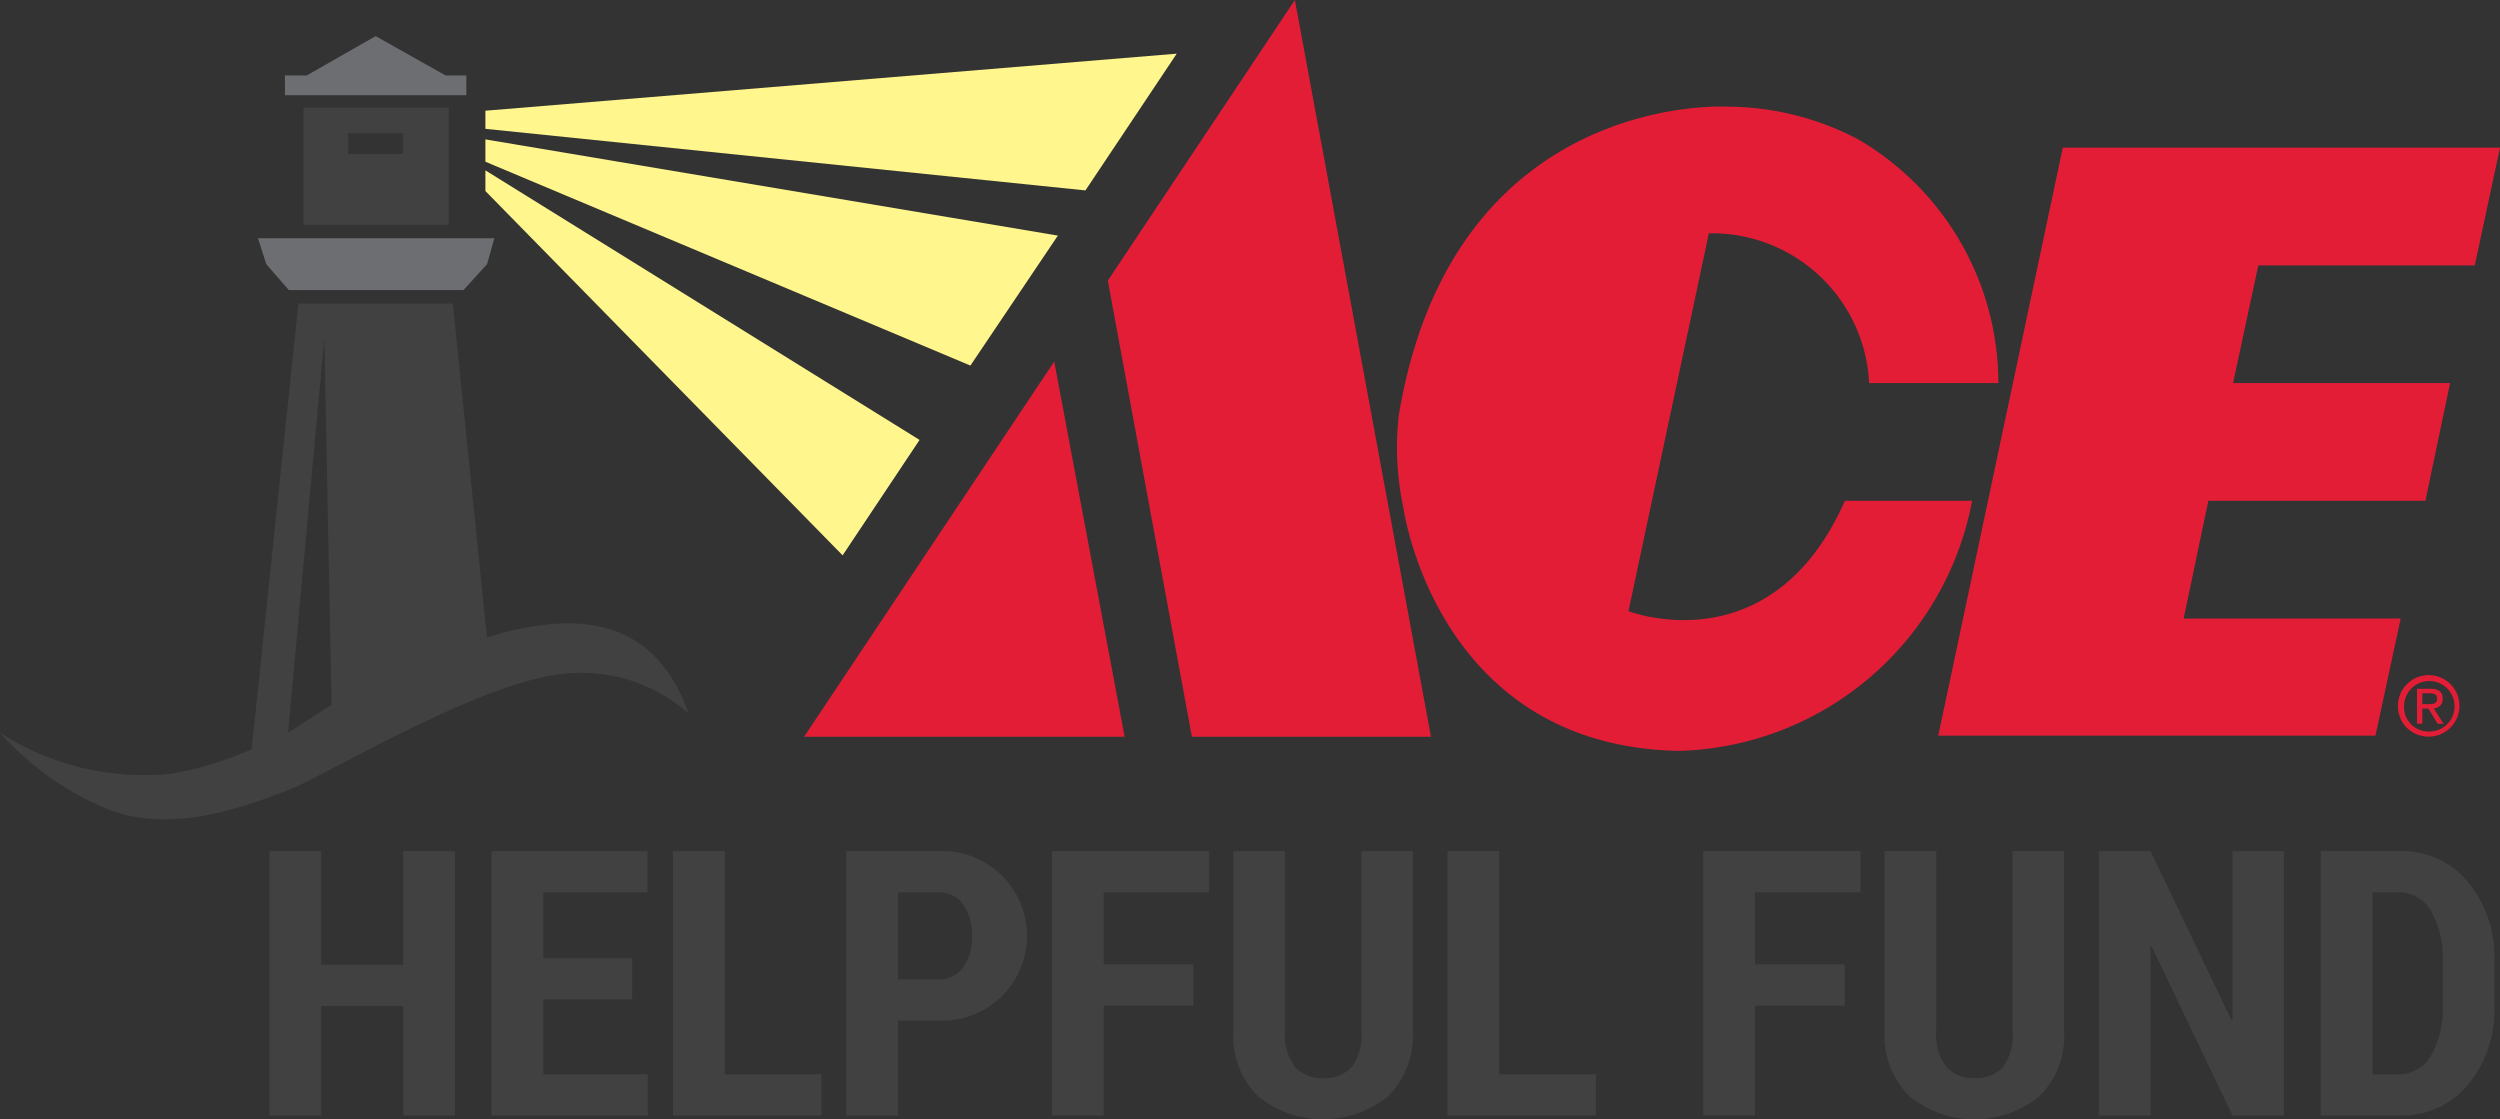 <svg id="Layer_1" data-name="Layer 1" xmlns="http://www.w3.org/2000/svg" xmlns:xlink="http://www.w3.org/1999/xlink" width="88.561" height="39.652" viewBox="0 0 88.561 39.652"><rect x="0" y="0" width="88.561" height="39.652" fill="#333333" stroke="none"/><defs><style>.cls-1{fill:none;}.cls-2{clip-path:url(#clip-path);}.cls-3{fill:#414142;}.cls-4{fill:#e41d37;}.cls-5{fill:#6d6e71;}.cls-6{fill:#fff68d;}</style><clipPath id="clip-path"><rect class="cls-1" x="0.001" y="0.001" width="88.561" height="39.651"/></clipPath></defs><g class="cls-2"><path class="cls-3" d="M31.81,36.153v3.364h-1.833V30.15h3.255a3.005,3.005,0,1,1,0,6.003Zm0-1.461h1.422a1.031,1.031,0,0,0,.894-.432,1.837,1.837,0,0,0,.309-1.096,1.907,1.907,0,0,0-.306-1.112,1.02,1.02,0,0,0-.897-.441H31.81Z"/><polygon class="cls-3" points="14.287 30.15 14.287 34.178 11.378 34.178 11.378 30.15 9.545 30.15 9.545 39.517 11.378 39.517 11.378 35.638 14.287 35.638 14.287 39.517 16.114 39.517 16.114 30.15 14.287 30.15"/><polygon class="cls-3" points="17.412 30.15 17.412 39.517 22.945 39.517 22.945 38.057 19.245 38.057 19.245 35.406 22.392 35.406 22.392 33.945 19.245 33.945 19.245 31.611 22.933 31.611 22.933 30.15 17.412 30.15"/><polygon class="cls-3" points="23.842 30.15 23.842 39.517 29.098 39.517 29.098 38.057 25.675 38.057 25.675 30.15 23.842 30.15"/><polygon class="cls-3" points="42.274 35.624 39.096 35.624 39.096 39.516 37.263 39.516 37.263 30.149 42.834 30.149 42.834 31.61 39.096 31.61 39.096 34.163 42.274 34.163 42.274 35.624"/><path class="cls-3" d="M50.046,30.15v6.376a3,3,0,0,1-.878,2.313,3.653,3.653,0,0,1-4.6-.004,2.995,2.995,0,0,1-.879-2.309V30.15h1.828v6.376a1.884,1.884,0,0,0,.354,1.261,1.252,1.252,0,0,0,.997.405,1.292,1.292,0,0,0,1.01-.386,1.899,1.899,0,0,0,.347-1.28V30.15Z"/><polygon class="cls-3" points="53.11 38.056 56.533 38.056 56.533 39.517 51.277 39.517 51.277 30.149 53.11 30.149 53.11 38.056"/><polygon class="cls-3" points="65.347 35.624 62.169 35.624 62.169 39.516 60.336 39.516 60.336 30.149 65.907 30.149 65.907 31.61 62.169 31.61 62.169 34.163 65.347 34.163 65.347 35.624"/><path class="cls-3" d="M73.118,30.15v6.376a3,3,0,0,1-.878,2.313,3.653,3.653,0,0,1-4.6-.004,2.995,2.995,0,0,1-.879-2.309V30.15h1.828v6.376a1.884,1.884,0,0,0,.354,1.261,1.252,1.252,0,0,0,.997.405,1.292,1.292,0,0,0,1.01-.386,1.899,1.899,0,0,0,.347-1.28V30.15Z"/><polygon class="cls-3" points="80.905 39.517 79.084 39.517 76.221 33.527 76.182 33.54 76.182 39.517 74.349 39.517 74.349 30.15 76.182 30.15 79.046 36.133 79.084 36.12 79.084 30.15 80.905 30.15 80.905 39.517"/><path class="cls-3" d="M82.21,39.517V30.149h2.831a3.006,3.006,0,0,1,2.38,1.091,4.15,4.15,0,0,1,.939,2.808v1.576a4.14,4.14,0,0,1-.939,2.806,3.012,3.012,0,0,1-2.38,1.087Zm1.833-7.907v6.447h.895a1.316,1.316,0,0,0,1.18-.667,3.319,3.319,0,0,0,.415-1.768v-1.59a3.29,3.29,0,0,0-.415-1.759,1.316,1.316,0,0,0-1.18-.663Z"/><path class="cls-4" d="M49.552,14.706h0a10.153,10.153,0,0,0,.159,3.262s1.144,8.465,9.763,8.632a10.873,10.873,0,0,0,10.387-8.86h-4.505c-2.607,5.882-7.669,3.909-7.669,3.909l2.848-13.384a5.576,5.576,0,0,1,5.678,5.305h4.578a10.007,10.007,0,0,0-4.958-8.629,9.987,9.987,0,0,0-4.61-1.162s-9.747-.612-11.671,10.927"/><polygon class="cls-4" points="88.561 5.231 87.667 9.401 79.999 9.401 79.105 13.571 86.793 13.571 85.918 17.741 78.229 17.741 77.355 21.91 85.043 21.91 84.149 26.061 68.662 26.061 73.073 5.231 88.561 5.231"/><polygon class="cls-4" points="39.839 26.098 37.345 12.807 28.484 26.098 39.839 26.098"/><polygon class="cls-4" points="50.691 26.098 42.222 26.098 39.244 9.94 45.87 0 50.691 26.098"/><path class="cls-4" d="M84.946,25.017a1.089,1.089,0,1,1,1.092,1.077,1.073,1.073,0,0,1-1.092-1.077m1.092.898a.895.895,0,1,0-.876-.898.868.868,0,0,0,.876.898m-.228-.276h-.188v-1.238h.472c.293,0,.437.108.437.352a.321.321,0,0,1-.32.34l.352.546h-.21l-.327-.537H85.81Zm.225-.696c.159,0,.3-.011.3-.202,0-.153-.138-.182-.27-.182H85.81v.384Z"/><polygon class="cls-5" points="16.52 3.372 10.094 3.372 10.094 2.674 10.865 2.674 13.307 1.279 15.786 2.674 16.52 2.674 16.52 3.372"/><path class="cls-3" d="M10.755,7.963h5.141V3.814h-5.141Zm3.525-2.511h-1.946v-.734H14.28Z"/><polygon class="cls-5" points="16.419 10.276 10.231 10.276 9.433 9.358 9.139 8.44 17.511 8.44 17.255 9.358 16.419 10.276"/><path class="cls-3" d="M17.793,22.423c-.17.044-.351.101-.543.167l-1.208-11.837H10.571l-1.656,15.79a12.244,12.244,0,0,1-2.803.858A9.352,9.352,0,0,1,0,25.955a10.381,10.381,0,0,0,3.992,2.777c2.367.838,5.127-.345,6.212-.739s6.554-3.697,9.512-4.091a5.715,5.715,0,0,1,4.682,1.38c-1.232-3.45-3.943-3.549-6.605-2.859m-6.304-10.458.257,12.999-1.542.991Z"/><polygon class="cls-6" points="17.195 4.564 17.195 3.922 41.685 1.901 38.451 6.745 17.195 4.564"/><polygon class="cls-6" points="17.195 5.729 17.195 4.938 37.474 8.346 34.376 12.95 17.195 5.729"/><polygon class="cls-6" points="17.195 6.767 17.195 6.035 32.575 15.584 29.849 19.672 17.195 6.767"/></g></svg>